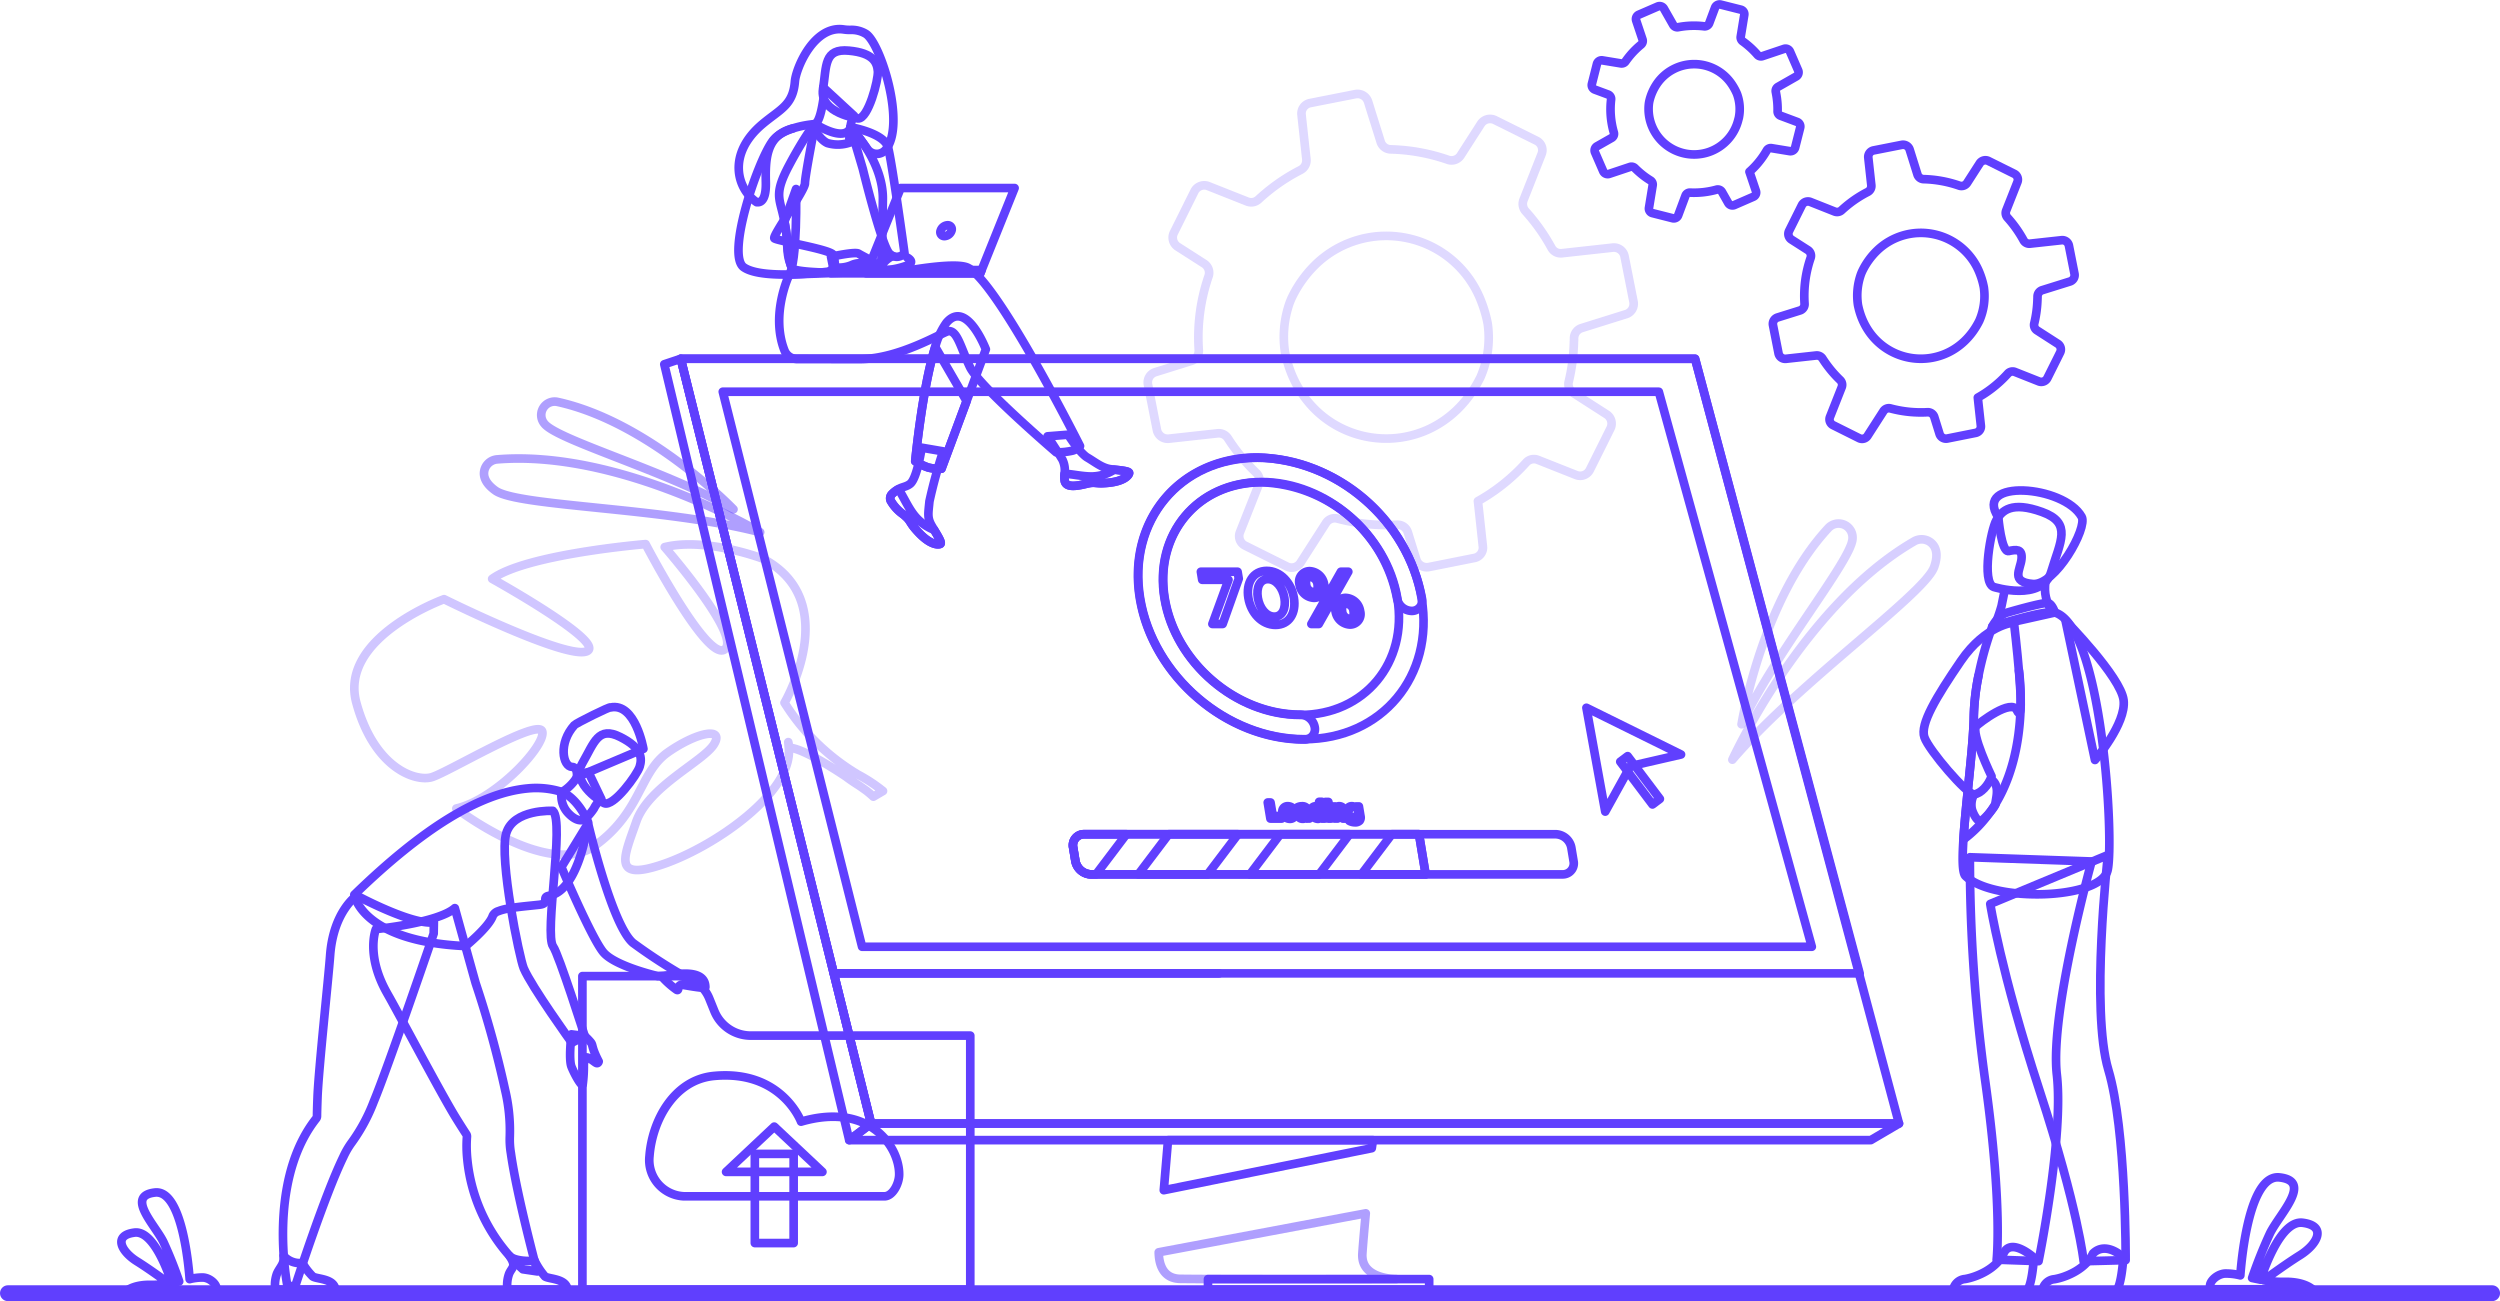 <svg xmlns="http://www.w3.org/2000/svg" width="433.948" height="225.848" viewBox="0 0 433.948 225.848"><g transform="translate(-676.122 -1421.777)"><g opacity="0.3"><path d="M737.979,1543.768c-3.094-11.348,15.225-17.985,15.225-17.985s21.275,10.551,24.779,9.044-16.429-12.573-16.429-12.573c5.964-4.323,26.629-6.029,26.629-6.029s10.711,20.59,13.736,18.267-10.416-17.747-10.416-17.747c7.2-1.756,17.1,2.032,17.1,2.032,13.964,7.438,3.693,24.984,3.693,24.984a37.73,37.73,0,0,0,12.819,12.5h0a27.318,27.318,0,0,1,4.277,2.822l-1.669.979c-.4-.367-.8-.712-1.212-1.029l-.008-.006-.018-.014c-.267-.191-.646-.461-1.112-.788h0c-1.1-.7-1.872-1.234-2.4-1.638h0c-3.367-2.236-7.96-5.026-9.932-5.021a3.67,3.67,0,0,0-.09-.975c.028.311.06.635.09.975.736,7.8-12.944,17.2-21.858,20.233s-6.763-1.242-4.617-7.4,11.686-10.463,13.5-13.448-2.9-2.138-7.964,1.383-4.6,10.381-12.692,16.225-24.075-6.441-24.075-6.441c6.994-1.636,15.685-11.125,14.9-13.4s-16.377,7.143-19.184,7.967S741.079,1555.116,737.979,1543.768Z" fill="none" stroke="#603ffe" stroke-linecap="round" stroke-linejoin="round" stroke-width="1.5"/></g><g opacity="0.5"><path d="M803.438,1510.179s-14.536-15.143-30.553-18.643a2.331,2.331,0,0,0-2.315,3.722c.022.029.045.057.069.086C772.987,1498.23,791.978,1503.547,803.438,1510.179Z" fill="none" stroke="#603ffe" stroke-linecap="round" stroke-linejoin="round" stroke-width="1.5"/></g><g opacity="0.5"><path d="M808.068,1514.162s-24.184-14.392-45.634-12.646a2.474,2.474,0,0,0-2.3,2.525c.038.854.526,1.863,2,2.908C766.048,1509.735,791.524,1509.843,808.068,1514.162Z" fill="none" stroke="#603ffe" stroke-linecap="round" stroke-linejoin="round" stroke-width="1.5"/></g><g opacity="0.5"><g opacity="0.5"><path d="M978.42,1547.493s3.452-21.578,15.076-34.074a2.426,2.426,0,0,1,4.188,1.81.721.721,0,0,1-.006.114C997.384,1519.2,984.291,1535.022,978.42,1547.493Z" fill="none" stroke="#603ffe" stroke-linecap="round" stroke-linejoin="round" stroke-width="1.5"/></g><g opacity="0.5"><path d="M976.824,1553.643s12.149-26.659,31.535-37.891a2.573,2.573,0,0,1,3.462.8c.474.753.655,1.906.019,3.671C1010.143,1524.928,988.415,1540.133,976.824,1553.643Z" fill="none" stroke="#603ffe" stroke-linecap="round" stroke-linejoin="round" stroke-width="1.5"/></g></g><g opacity="0.2"><path d="M879.018,1497.922l8.465-.929a1.887,1.887,0,0,1,1.774.855q.729,1.141,1.567,2.24a31.7,31.7,0,0,0,3.34,3.75,1.861,1.861,0,0,1,.454,2.05l-3.27,8.277a1.83,1.83,0,0,0,.895,2.321l7.28,3.631a1.809,1.809,0,0,0,2.32-.636l4.428-6.9a1.817,1.817,0,0,1,2.034-.781,32.9,32.9,0,0,0,10.313,1.06,1.872,1.872,0,0,1,1.873,1.306l1.481,4.76a1.891,1.891,0,0,0,2.146,1.283l7.922-1.579a1.689,1.689,0,0,0,.458-.151,1.817,1.817,0,0,0,1.019-1.852l-.687-6.324-.17-1.541a32.609,32.609,0,0,0,3.846-2.525,33.035,33.035,0,0,0,4.519-4.159,1.812,1.812,0,0,1,2.026-.483l6.665,2.64a1.882,1.882,0,0,0,2.377-.913l2.776-5.566.792-1.6a1.9,1.9,0,0,0-.671-2.457l-5.759-3.7a1.813,1.813,0,0,1-.808-1.978,32.735,32.735,0,0,0,.9-6.926,5.752,5.752,0,0,0,.02-.587.954.954,0,0,1,.013-.2,1.856,1.856,0,0,1,1.314-1.586l7.723-2.421a1.313,1.313,0,0,0,.252-.1,1.887,1.887,0,0,0,1.024-2.043l-1.562-7.9a1.878,1.878,0,0,0-2.045-1.5l-8.828.973a1.818,1.818,0,0,1-1.82-.961,33.118,33.118,0,0,0-2.751-4.235q-.828-1.086-1.729-2.082a1.918,1.918,0,0,1-.356-1.984l3.14-7.957a1.826,1.826,0,0,0-.882-2.306l-7.208-3.582a1.909,1.909,0,0,0-2.465.676l-3.5,5.455a1.878,1.878,0,0,1-2.186.766,32.8,32.8,0,0,0-9.95-1.816,1.862,1.862,0,0,1-1.752-1.316l-2.181-6.962a1.926,1.926,0,0,0-2.2-1.311l-7.872,1.553a1.841,1.841,0,0,0-1.477,2.015l.036.37.8,7.347a1.883,1.883,0,0,1-1.023,1.891l-.007.005a32.625,32.625,0,0,0-4.891,3.087c-.835.637-1.621,1.307-2.384,2.006a1.851,1.851,0,0,1-1.946.375l-6.766-2.681a1.91,1.91,0,0,0-2.417.921l-3.57,7.176a2,2,0,0,0-.185.632,1.9,1.9,0,0,0,.846,1.784l4.609,2.947a1.9,1.9,0,0,1,.857,1.66,2.17,2.17,0,0,1-.1.517,32.721,32.721,0,0,0-1.7,12.817,1.841,1.841,0,0,1-.993,1.762,1.916,1.916,0,0,1-.294.12l-6.256,1.956a1.871,1.871,0,0,0-1.275,2.142l.035.184,1.516,7.7A1.906,1.906,0,0,0,879.018,1497.922Zm54.2-23.875a21.8,21.8,0,0,1,1.139,3.912,17.212,17.212,0,0,1-1.249,9.285c-.129.261-.264.515-.4.769-8.324,15.346-30.018,12.228-33.543-5.124a17.831,17.831,0,0,1,.659-8.1,11.4,11.4,0,0,1,.652-1.6,20.209,20.209,0,0,1,4.054-5.547,17.638,17.638,0,0,1,28.688,6.405Z" fill="none" stroke="#603ffe" stroke-linecap="round" stroke-linejoin="round" stroke-width="1.5"/></g><path d="M986.112,1484.06l5.257-.577a1.169,1.169,0,0,1,1.1.531q.454.71.974,1.391a19.855,19.855,0,0,0,2.074,2.329,1.152,1.152,0,0,1,.281,1.273l-2.029,5.14a1.134,1.134,0,0,0,.556,1.441l4.521,2.255a1.123,1.123,0,0,0,1.44-.4l2.75-4.282a1.124,1.124,0,0,1,1.263-.484,20.443,20.443,0,0,0,6.407.656,1.164,1.164,0,0,1,1.164.811l.919,2.956a1.176,1.176,0,0,0,1.333.8l4.92-.981a1.007,1.007,0,0,0,.284-.094,1.127,1.127,0,0,0,.633-1.15l-.427-3.927-.1-.957a19.963,19.963,0,0,0,2.388-1.568,20.416,20.416,0,0,0,2.806-2.581,1.124,1.124,0,0,1,1.259-.3l4.14,1.64a1.169,1.169,0,0,0,1.476-.567l1.726-3.456.491-.992a1.183,1.183,0,0,0-.416-1.526l-3.576-2.3a1.126,1.126,0,0,1-.5-1.228,20.372,20.372,0,0,0,.559-4.3c.012-.126.011-.241.012-.365a.551.551,0,0,1,.008-.122,1.152,1.152,0,0,1,.816-.985l4.8-1.5a.957.957,0,0,0,.156-.062,1.172,1.172,0,0,0,.635-1.269l-.97-4.906a1.165,1.165,0,0,0-1.27-.932l-5.482.6a1.129,1.129,0,0,1-1.13-.6,20.472,20.472,0,0,0-1.709-2.63q-.515-.675-1.073-1.293a1.192,1.192,0,0,1-.222-1.232l1.95-4.941a1.135,1.135,0,0,0-.548-1.432l-4.477-2.224a1.186,1.186,0,0,0-1.53.42l-2.176,3.387a1.168,1.168,0,0,1-1.357.476,20.337,20.337,0,0,0-6.18-1.128,1.157,1.157,0,0,1-1.087-.817l-1.353-4.323a1.2,1.2,0,0,0-1.37-.814l-4.888.964a1.144,1.144,0,0,0-.918,1.252l.023.23.5,4.562a1.171,1.171,0,0,1-.636,1.174h0a20.087,20.087,0,0,0-3.037,1.917c-.52.4-1.007.81-1.48,1.245a1.147,1.147,0,0,1-1.209.232l-4.2-1.664a1.186,1.186,0,0,0-1.5.572l-2.217,4.456a1.244,1.244,0,0,0-.114.392,1.181,1.181,0,0,0,.525,1.108l2.862,1.83a1.175,1.175,0,0,1,.53,1.031,1.307,1.307,0,0,1-.059.321,20.294,20.294,0,0,0-1.055,7.959,1.142,1.142,0,0,1-.617,1.094,1.221,1.221,0,0,1-.182.073l-3.887,1.216a1.161,1.161,0,0,0-.792,1.33l.021.114.94,4.782A1.186,1.186,0,0,0,986.112,1484.06Zm33.66-14.827a13.511,13.511,0,0,1,.706,2.429,10.673,10.673,0,0,1-.775,5.766c-.079.162-.163.32-.245.477-5.17,9.53-18.641,7.594-20.83-3.182a11.072,11.072,0,0,1,.41-5.029,6.864,6.864,0,0,1,.4-.991,12.56,12.56,0,0,1,2.517-3.444,10.953,10.953,0,0,1,17.817,3.974Z" fill="none" stroke="#603ffe" stroke-linecap="round" stroke-linejoin="round" stroke-width="1.5"/><path d="M955.464,1451.954l3.589-1.2a.839.839,0,0,1,.852.2q.424.426.894.825a14.1,14.1,0,0,0,1.8,1.314.826.826,0,0,1,.391.848l-.637,3.906a.814.814,0,0,0,.608.924l3.506.889a.8.8,0,0,0,.949-.5l1.271-3.414a.806.806,0,0,1,.81-.531,14.647,14.647,0,0,0,4.583-.517.832.832,0,0,1,.938.39l1.094,1.928a.844.844,0,0,0,1.055.354l3.292-1.435a.774.774,0,0,0,.185-.109.809.809,0,0,0,.267-.9l-.9-2.683-.219-.653a14.758,14.758,0,0,0,1.433-1.461,14.958,14.958,0,0,0,1.569-2.234.8.8,0,0,1,.833-.4l3.146.517a.838.838,0,0,0,.946-.622l.68-2.681.193-.769a.845.845,0,0,0-.525-1l-2.852-1.065a.806.806,0,0,1-.538-.783,14.6,14.6,0,0,0-.265-3.094c-.011-.09-.029-.171-.047-.257a.521.521,0,0,1-.013-.087.823.823,0,0,1,.421-.813l3.126-1.783a.625.625,0,0,0,.1-.067.841.841,0,0,0,.251-.985l-1.426-3.285a.835.835,0,0,0-1.03-.459l-3.743,1.258a.81.81,0,0,1-.882-.245,14.655,14.655,0,0,0-1.6-1.58c-.308-.263-.625-.51-.948-.741a.852.852,0,0,1-.343-.828l.612-3.754a.811.811,0,0,0-.6-.919l-3.47-.874a.848.848,0,0,0-1.005.526l-1.008,2.7a.832.832,0,0,1-.876.539,14.612,14.612,0,0,0-4.5.152.828.828,0,0,1-.885-.406l-1.605-2.819a.858.858,0,0,0-1.082-.361l-3.273,1.419a.82.82,0,0,0-.452,1.015l.05.157,1.043,3.116a.838.838,0,0,1-.266.919h0a14.431,14.431,0,0,0-1.833,1.8c-.3.356-.58.721-.846,1.1a.819.819,0,0,1-.81.347l-3.193-.525a.85.85,0,0,0-.963.629l-.873,3.456a.927.927,0,0,0-.021.292.846.846,0,0,0,.537.7l2.281.844a.846.846,0,0,1,.529.64.916.916,0,0,1,.006.234,14.536,14.536,0,0,0,.476,5.73.819.819,0,0,1-.266.859.784.784,0,0,1-.117.08l-2.533,1.441a.833.833,0,0,0-.352,1.052l.032.077,1.388,3.2A.848.848,0,0,0,955.464,1451.954Zm21.293-15.5a9.75,9.75,0,0,1,.863,1.592,7.64,7.64,0,0,1,.336,4.152c-.031.125-.065.249-.1.371a7.9,7.9,0,0,1-15.537-2.634,5.205,5.205,0,0,1,.131-.755,8.973,8.973,0,0,1,1.237-2.793,7.843,7.843,0,0,1,13.07.066Z" fill="none" stroke="#603ffe" stroke-linecap="round" stroke-linejoin="round" stroke-width="1.5"/><path d="M697.969,1645.938h15.476c.83-.7-.574-2.3-2.041-2.408a9,9,0,0,0-2.362.279c-.213-2.829-1.429-15.545-6.013-15.034-5.154.572,0,5.6,1.457,8.577a70.379,70.379,0,0,1,2.738,6.859c-.418.091-.852.18-1.294.261-.683-2.1-3.225-9.153-6.457-8.742-3.8.481-2.271,3.31.42,4.989,1.974,1.235,4.4,2.99,5.548,3.838a16.508,16.508,0,0,1-3.027.243C699.764,1644.737,698.47,1645.518,697.969,1645.938Z" fill="none" stroke="#603ffe" stroke-linecap="round" stroke-linejoin="round" stroke-width="1.5"/><path d="M1077.516,1645.562h-17.5c-.937-.8.648-2.6,2.307-2.724a10.193,10.193,0,0,1,2.671.316c.241-3.2,1.617-17.578,6.8-17,5.828.647,0,6.332-1.647,9.7a80.53,80.53,0,0,0-3.1,7.756c.474.1.964.2,1.464.3.773-2.372,3.646-10.35,7.3-9.885,4.292.544,2.568,3.743-.474,5.642-2.231,1.4-4.973,3.381-6.274,4.34a18.689,18.689,0,0,0,3.423.274C1075.484,1644.2,1076.947,1645.087,1077.516,1645.562Z" fill="none" stroke="#603ffe" stroke-linecap="round" stroke-linejoin="round" stroke-width="1.5"/><path d="M794.286,1484.053l20.62,82.825,2.825,11.343,9.6,38.577h178.42l-35.4-132.745Z" fill="none" stroke="#603ffe" stroke-linecap="round" stroke-linejoin="round" stroke-width="1.5"/><path d="M794.285,1484.053l-2.857.953,32.105,134.674,3.8-2.881Z" fill="none" stroke="#603ffe" stroke-linecap="round" stroke-linejoin="round" stroke-width="1.5"/><path d="M823.533,1619.68h177.323l4.9-2.881H827.333Z" fill="none" stroke="#603ffe" stroke-linecap="round" stroke-linejoin="round" stroke-width="1.5"/><rect width="38.393" height="1.824" transform="translate(885.803 1643.803)" fill="none" stroke="#603ffe" stroke-linecap="round" stroke-linejoin="round" stroke-width="1.5"/><path d="M914.437,1619.679l-.2,1.4-36.106,7.294.5-5.891.236-2.8Z" fill="none" stroke="#603ffe" stroke-linecap="round" stroke-linejoin="round" stroke-width="1.5"/><g opacity="0.5"><path d="M918.471,1643.8c-1.468,0-30.2.053-37.468-.04-3.167-.039-3.722-2.816-3.749-4.613l35.936-6.761c-.374,4.117-.592,6.746-.6,7.246a4.368,4.368,0,0,0,.071.815C913.269,1643.658,917.919,1643.8,918.471,1643.8Z" fill="none" stroke="#603ffe" stroke-linecap="round" stroke-linejoin="round" stroke-width="1.5"/></g><path d="M794.286,1484.053H970.355l28.567,106.682H820.845Z" fill="none" stroke="#603ffe" stroke-linecap="round" stroke-linejoin="round" stroke-width="1.5"/><path d="M990.618,1586.115H825.764l-5.891-23.468-2.279-9.081-.93-3.7-6.055-24.117-.313-1.255-3.2-12.748-1.432-5.7-1.222-4.866-2.864-11.406H964.057l3.145,11.406,1.34,4.866,1.573,5.7,10.358,37.578h0l.879,3.184.408,1.478,7.152,25.943Z" fill="none" stroke="#603ffe" stroke-linecap="round" stroke-linejoin="round" stroke-width="1.5"/><path d="M827.393,1617.109l-6.547-26.371h66.892" fill="none" stroke="#603ffe" stroke-linecap="round" stroke-linejoin="round" stroke-width="1.5"/><path d="M902.512,1550.088c-13.469,0-26.243-10.957-28.478-24.426s6.908-24.426,20.376-24.426,26.243,10.958,28.478,24.426S915.985,1550.088,902.512,1550.088Zm-7.4-44.641c-11.147,0-18.71,9.068-16.861,20.215s12.42,20.215,23.567,20.215,18.71-9.068,16.86-20.215-12.418-20.218-23.566-20.218Z" fill="none" stroke="#603ffe" stroke-linecap="round" stroke-linejoin="round" stroke-width="1.5"/><path d="M902.523,1550.141c-13.5,0-26.3-10.983-28.542-24.482s6.923-24.482,20.423-24.482a30.078,30.078,0,0,1,28.541,24.482,1.782,1.782,0,0,1-1.363,2.121,1.832,1.832,0,0,1-.437.04,2.657,2.657,0,0,1-2.521-2.161,24.77,24.77,0,0,0-23.5-20.159c-11.116,0-18.659,9.043-16.815,20.159s12.387,20.159,23.5,20.159a2.655,2.655,0,0,1,2.52,2.162,1.787,1.787,0,0,1-1.8,2.161Z" fill="none" stroke="#603ffe" stroke-linecap="round" stroke-linejoin="round" stroke-width="1.5"/><path d="M948.871,1568.9l.388,2.336a1.917,1.917,0,0,1-1.476,2.275,1.945,1.945,0,0,1-.457.042H865.492a2.857,2.857,0,0,1-2.7-2.317l-.388-2.336a1.918,1.918,0,0,1,1.476-2.276,1.9,1.9,0,0,1,.457-.041h81.835A2.852,2.852,0,0,1,948.871,1568.9Z" fill="none" stroke="#603ffe" stroke-linecap="round" stroke-linejoin="round" stroke-width="1.5"/><path d="M922.429,1566.579l1.156,6.97h-58.1a2.856,2.856,0,0,1-2.7-2.317l-.388-2.336a1.918,1.918,0,0,1,1.476-2.276,1.894,1.894,0,0,1,.457-.041Z" fill="none" stroke="#603ffe" stroke-linecap="round" stroke-linejoin="round" stroke-width="1.5"/><path d="M910.375,1566.579l-5.271,6.97H893.076l5.272-6.97Z" fill="none" stroke="#603ffe" stroke-linecap="round" stroke-linejoin="round" stroke-width="1.5"/><path d="M922.434,1566.579l1.155,6.97H912.442l5.273-6.97Z" fill="none" stroke="#603ffe" stroke-linecap="round" stroke-linejoin="round" stroke-width="1.5"/><path d="M891.01,1566.579l-5.272,6.97H873.709l5.274-6.97Z" fill="none" stroke="#603ffe" stroke-linecap="round" stroke-linejoin="round" stroke-width="1.5"/><path d="M871.645,1566.579l-5.272,6.97h-.882a2.857,2.857,0,0,1-2.7-2.317l-.388-2.336a1.918,1.918,0,0,1,1.476-2.276,1.9,1.9,0,0,1,.457-.041Z" fill="none" stroke="#603ffe" stroke-linecap="round" stroke-linejoin="round" stroke-width="1.5"/><path d="M889.363,1522.418H884.8l-.232-1.4h6.375l.2,1.205-2.791,7.865h-1.788Z" fill="none" stroke="#603ffe" stroke-linecap="round" stroke-linejoin="round" stroke-width="1.5"/><path d="M892.811,1525.559c-.429-2.592.8-4.691,3.188-4.691s4.284,2.073,4.717,4.691c.431,2.591-.8,4.691-3.187,4.691S893.246,1528.172,892.811,1525.559Zm6.26,0c-.3-1.788-1.459-3.253-2.858-3.253s-2.058,1.426-1.755,3.253c.3,1.788,1.447,3.252,2.858,3.252s2.057-1.442,1.754-3.252Z" fill="none" stroke="#603ffe" stroke-linecap="round" stroke-linejoin="round" stroke-width="1.5"/><path d="M901.691,1523.235a1.822,1.822,0,0,1,1.251-2.25,1.8,1.8,0,0,1,.516-.069,2.666,2.666,0,0,1,2.51,2.319,1.818,1.818,0,0,1-1.249,2.249,1.847,1.847,0,0,1-.518.07A2.669,2.669,0,0,1,901.691,1523.235Zm3.123,0a1.439,1.439,0,0,0-1.216-1.322c-.608,0-.873.6-.753,1.322a1.431,1.431,0,0,0,1.216,1.322c.606,0,.873-.6.753-1.322Zm4.064-2.216h1.283l-5.13,9.071h-1.283Zm-.937,6.855a1.82,1.82,0,0,1,1.248-2.25,1.789,1.789,0,0,1,.519-.07,2.664,2.664,0,0,1,2.509,2.32,1.818,1.818,0,0,1-1.249,2.249,1.845,1.845,0,0,1-.517.07,2.666,2.666,0,0,1-2.509-2.318Zm3.122,0a1.438,1.438,0,0,0-1.216-1.322c-.609,0-.873.6-.752,1.322a1.431,1.431,0,0,0,1.216,1.322c.61,0,.874-.6.756-1.321Z" fill="none" stroke="#603ffe" stroke-linecap="round" stroke-linejoin="round" stroke-width="1.5"/><path d="M896.172,1561.071h.491l.391,2.349h1.47l.074.447h-1.963Z" fill="none" stroke="#603ffe" stroke-linecap="round" stroke-linejoin="round" stroke-width="1.5"/><path d="M898.721,1562.815a.913.913,0,0,1,.7-1.082.882.882,0,0,1,.241-.018,1.341,1.341,0,0,1,1.3,1.1.91.91,0,0,1-.7,1.081.938.938,0,0,1-.247.019A1.341,1.341,0,0,1,898.721,1562.815Zm1.766,0a.8.8,0,0,0-.76-.679.526.526,0,0,0-.543.51.567.567,0,0,0,.022.169.8.8,0,0,0,.755.679.53.53,0,0,0,.547-.513A.519.519,0,0,0,900.487,1562.815Z" fill="none" stroke="#603ffe" stroke-linecap="round" stroke-linejoin="round" stroke-width="1.5"/><path d="M902.926,1563.867l-.043-.26a.714.714,0,0,1-.632.3.825.825,0,0,1-.86-.659c-.079-.467.25-.691.741-.691a1.906,1.906,0,0,1,.6.088l-.007-.04a.531.531,0,0,0-.593-.451,1.313,1.313,0,0,0-.581.132l-.2-.387a1.62,1.62,0,0,1,.773-.176.986.986,0,0,1,1.075.888v0l.207,1.25Zm-.135-.883a1.464,1.464,0,0,0-.5-.084c-.3,0-.462.124-.426.335a.423.423,0,0,0,.459.312c.318,0,.528-.18.484-.443Z" fill="none" stroke="#603ffe" stroke-linecap="round" stroke-linejoin="round" stroke-width="1.5"/><path d="M903.7,1562.812a.834.834,0,0,1,.8-1.094,1.05,1.05,0,0,1,.78.371l-.188-1.134h.478l.484,2.916h-.484l-.059-.352a.693.693,0,0,1-.652.4A1.245,1.245,0,0,1,903.7,1562.812Zm1.706,0a.775.775,0,0,0-.723-.675c-.332,0-.565.256-.494.683a.771.771,0,0,0,.72.675.529.529,0,0,0,.52-.538A.551.551,0,0,0,905.4,1562.812Z" fill="none" stroke="#603ffe" stroke-linecap="round" stroke-linejoin="round" stroke-width="1.5"/><path d="M906.185,1560.975h.519l.078.459h-.521Zm.149.783h.483l.351,2.109h-.484Z" fill="none" stroke="#603ffe" stroke-linecap="round" stroke-linejoin="round" stroke-width="1.5"/><path d="M907.448,1561.758h.482l.055.327a.623.623,0,0,1,.6-.371.881.881,0,0,1,.887.811l.223,1.342h-.482l-.2-1.2a.538.538,0,0,0-.537-.515c-.279,0-.442.2-.39.523l.2,1.19H907.8Z" fill="none" stroke="#603ffe" stroke-linecap="round" stroke-linejoin="round" stroke-width="1.5"/><path d="M910.333,1564.262l.12-.363a1.575,1.575,0,0,0,.788.224c.432,0,.63-.224.56-.647l-.027-.164a.729.729,0,0,1-.679.387,1.162,1.162,0,0,1-1.122-.994.786.786,0,0,1,.556-.964.76.76,0,0,1,.237-.026,1.084,1.084,0,0,1,.8.359l-.051-.316H912l.278,1.678a.958.958,0,0,1-.136.795,1.026,1.026,0,0,1-.819.284A2.052,2.052,0,0,1,910.333,1564.262Zm1.343-1.558a.721.721,0,0,0-.716-.583.473.473,0,0,0-.512.432.5.5,0,0,0,.012.155.7.7,0,0,0,.7.583.49.49,0,0,0,.525-.454.457.457,0,0,0-.008-.133Z" fill="none" stroke="#603ffe" stroke-linecap="round" stroke-linejoin="round" stroke-width="1.5"/><path d="M778.2,1564.7s4.114,17.644,7.8,20.749a93.7,93.7,0,0,0,8.433,5.529l-4.125.235s-7.385-1.706-9.43-4.111-7.312-14.821-7.312-14.821Z" fill="none" stroke="#603ffe" stroke-linecap="round" stroke-linejoin="round" stroke-width="1.5"/><path d="M800.118,1597.271l-.882-2.185a6.2,6.2,0,0,0-5.746-3.876H777.214v54.418h67.327v-44.09h-38.1A6.822,6.822,0,0,1,800.118,1597.271Z" fill="none" stroke="#603ffe" stroke-linecap="round" stroke-linejoin="round" stroke-width="1.5"/><path d="M743.273,1594.1c.033.059.068.121.1.182.822,1.428,2.707,4.927,4.782,8.756.982,1.817,2.01,3.708,2.985,5.487,1.681,3.071,3.209,5.806,4.1,7.251.908,1.469,1.576,2.5,1.845,2.915h0a.68.68,0,0,1,.087.426,22.216,22.216,0,0,0,.06,3.851,29.543,29.543,0,0,0,9.651,19.132l2.5.369s-3.536-13.094-4.577-20.5a14.213,14.213,0,0,1-.191-2.935,30.623,30.623,0,0,0-.806-8.011,179.117,179.117,0,0,0-5.108-18.544c-.116-.362-3.629-13.068-3.629-13.068-2.948,2.577-13.7,3.64-13.7,3.64S739.556,1587.487,743.273,1594.1Z" fill="none" stroke="#603ffe" stroke-linecap="round" stroke-linejoin="round" stroke-width="1.5"/><path d="M774.632,1645.628H764.207a5.738,5.738,0,0,1,.3-2.794c.522-1.156,1.266-1.193.1-3.006.664.682,2.791.964,4.3.761a12.843,12.843,0,0,0,1.807,2.751C771.384,1643.83,774.421,1643.655,774.632,1645.628Z" fill="none" stroke="#603ffe" stroke-linecap="round" stroke-linejoin="round" stroke-width="1.5"/><path d="M782.083,1544.581c.068-.274-5.954,2.722-6.258,3.06-2.825,3.133-2.02,7.221-.4,7.26,1.038.025.835,1.748.835,1.748l11.546-4.884S786.413,1543.659,782.083,1544.581Z" fill="none" stroke="#603ffe" stroke-linecap="round" stroke-linejoin="round" stroke-width="1.5"/><path d="M751.4,1583.829l.035-1.95c-3.884.49-13.393-4.642-13.393-4.642s-4.063,2.7-4.62,10.422c-.271,3.767-1.989,19.7-2.179,24.458-.069,1.724-.092,2.955-.1,3.447h0a.683.683,0,0,1-.165.4,22.164,22.164,0,0,0-2.1,3.226c-5.927,11.028-2.828,26.013-2.828,26.013l1.377-.35s5.011-15.534,8.287-22.253a14.134,14.134,0,0,1,1.483-2.539,30.667,30.667,0,0,0,3.811-7.093C743.422,1607.193,751.4,1583.829,751.4,1583.829Z" fill="none" stroke="#603ffe" stroke-linecap="round" stroke-linejoin="round" stroke-width="1.5"/><path d="M734.334,1645.628H723.91a5.738,5.738,0,0,1,.294-2.794c.522-1.156,1.339-1.682,1.144-3.081A3.754,3.754,0,0,0,728.6,1641a11.5,11.5,0,0,0,1.809,2.344C731.087,1643.83,734.124,1643.656,734.334,1645.628Z" fill="none" stroke="#603ffe" stroke-linecap="round" stroke-linejoin="round" stroke-width="1.5"/><path d="M771.424,1577.264c-1.4.239.229,1.352-1.7,1.561-2.741.3-5.571.5-7.054,1.1a1.585,1.585,0,0,0-1.015.822c-.643,1.932-4.712,5.252-4.712,5.252-18.152-.826-19.32-8.916-19.32-8.916,11.779-11.441,21.8-17.677,30.084-18.449a14.716,14.716,0,0,1,6.008.632c2.9,1.29,4.484,5.214,4.484,5.214S776.745,1576.355,771.424,1577.264Z" fill="none" stroke="#603ffe" stroke-linecap="round" stroke-linejoin="round" stroke-width="1.5"/><path d="M772.093,1562.526s-6.893-.376-8.117,3.951,2.3,21.6,3.057,23.384c1.382,3.246,8.351,12.913,8.351,12.913l2.234-1.157s-4.487-14.152-5.488-15.552C770.556,1583.866,774.156,1564.409,772.093,1562.526Z" fill="none" stroke="#603ffe" stroke-linecap="round" stroke-linejoin="round" stroke-width="1.5"/><path d="M777.615,1601.617a10.1,10.1,0,0,1,1.041,1.068c.464.567.057.771,1.388,3.336,0,0-.067.356-.356.291s-1.294-1.06-1.81-.988c0,0-.368.3-.41,1.309a24.2,24.2,0,0,1-.2,3.412c-.164.391-1.36-1.639-1.949-3.105-.516-1.286-.013-5.623-.013-5.623Z" fill="none" stroke="#603ffe" stroke-linecap="round" stroke-linejoin="round" stroke-width="1.5"/><path d="M773.565,1560.008a4.334,4.334,0,0,0,1.309,3.032c.863.89,2.111,1.584,2.99.707a9.549,9.549,0,0,0,1.356-1.639,5.037,5.037,0,0,1,1.279-1.633l-2.236-4.673-1.766.488a7.88,7.88,0,0,1-2.655,2.866A.906.906,0,0,0,773.565,1560.008Z" fill="none" stroke="#603ffe" stroke-linecap="round" stroke-linejoin="round" stroke-width="1.5"/><path d="M780.987,1561.188s-5.887-3.276-3.791-6.911,2.749-6.506,6.6-4.568,3.771,3.743,3.366,5.126S782.572,1561.946,780.987,1561.188Z" fill="none" stroke="#603ffe" stroke-linecap="round" stroke-linejoin="round" stroke-width="1.5"/><path d="M791.034,1591.322a15.094,15.094,0,0,0,2.521,2.25c.555.36-.014-1.011,1.1-.833,1.313.208,3.891.688,3.9.4C798.555,1589.822,793.233,1590.819,791.034,1591.322Z" fill="none" stroke="#603ffe" stroke-linecap="round" stroke-linejoin="round" stroke-width="1.5"/><path d="M794.851,1629.431H829.64c1.434,0,2.539-2.193,2.558-3.745.058-4.874-5.173-12.661-17.03-9.213,0,0-3.346-9.031-15.1-7.936-6.9.643-10.75,7.686-11.213,13.964a6.284,6.284,0,0,0,5.6,6.9C794.586,1629.416,794.718,1629.425,794.851,1629.431Z" fill="none" stroke="#603ffe" stroke-linecap="round" stroke-linejoin="round" stroke-width="1.5"/><rect width="6.738" height="15.479" transform="translate(807.146 1622.069)" fill="none" stroke="#603ffe" stroke-linecap="round" stroke-linejoin="round" stroke-width="1.5"/><path d="M818.878,1625.192H802.154l8.362-7.86Z" fill="none" stroke="#603ffe" stroke-linecap="round" stroke-linejoin="round" stroke-width="1.5"/><path d="M967.916,1552.743l-8.791,2.02-4.367,7.893-3.268-18.026Z" fill="none" stroke="#603ffe" stroke-linecap="round" stroke-linejoin="round" stroke-width="1.5"/><rect width="1.607" height="9.296" transform="translate(957.366 1553.992) rotate(-36.996)" fill="none" stroke="#603ffe" stroke-linecap="round" stroke-linejoin="round" stroke-width="1.5"/><path d="M830.911,1507.58a1.029,1.029,0,0,0-.184,1.1v.006a6.842,6.842,0,0,0,2.158,2.367c.13.1.246.2.347.289.027.023.053.046.077.07s.041.037.061.054c.948.874.592,1.075,2.3,2.849,1.943,2.022,3.279,2.058,3.661,1.874.322-.157-.332-1.229-1.057-2.434-.035-.058-.069-.117-.1-.176-.1-.16-.193-.323-.289-.484-.85-1.45-.631-2.131-.431-4.289a86.809,86.809,0,0,1,2.376-8.682l-3.724-.641s-.769,5.288-2,6.275c-.661.526-1.4.533-2.035.922-.045.027-.089.055-.133.083A4.886,4.886,0,0,0,830.911,1507.58Z" fill="none" stroke="#603ffe" stroke-linecap="round" stroke-linejoin="round" stroke-width="1.5"/><path d="M830.911,1507.58a1.029,1.029,0,0,0-.184,1.1v.005a7.951,7.951,0,0,0,2.161,2.36c.128.107.243.2.343.3.027.023.053.046.077.07s.041.037.061.054c.949.874.592,1.075,2.3,2.849,1.943,2.022,3.28,2.058,3.661,1.874.322-.157-.332-1.229-1.057-2.435a8.289,8.289,0,0,1-3.464-2.552c-1.127-1.439-1.894-3.272-2.659-4.4l-.22-.041A4.857,4.857,0,0,0,830.911,1507.58Z" fill="none" stroke="#603ffe" stroke-linecap="round" stroke-linejoin="round" stroke-width="1.5"/><path d="M860.937,1505.254c.229,1.149,1.869.958,3.7.51s1.4.084,4-.2,3.395-1.26,3.474-1.647c.07-.344-1.216-.465-2.6-.624-.173-.019-.349-.041-.521-.062-1.561-.2-2.7-1.2-4.118-2.028-1.341-.783-3.342-3.971-3.342-3.971l-3.574.283s1.875,2.848,2.6,4.086a4.311,4.311,0,0,1,.351,2.435A4.6,4.6,0,0,0,860.937,1505.254Z" fill="none" stroke="#603ffe" stroke-linecap="round" stroke-linejoin="round" stroke-width="1.5"/><path d="M864.635,1505.764c1.83-.447,1.394.084,4-.2s3.394-1.26,3.474-1.647c.071-.344-1.216-.465-2.6-.624l-.014.026a7.348,7.348,0,0,1-3.73,1.16c-1.768.043-3.64-.463-4.859-.444a4.548,4.548,0,0,0,.027,1.222C861.165,1506.4,862.8,1506.211,864.635,1505.764Z" fill="none" stroke="#603ffe" stroke-linecap="round" stroke-linejoin="round" stroke-width="1.5"/><path d="M847.246,1482.41l-3.34,8.987-4.36,11.734a7.093,7.093,0,0,1-2.317-.212,10.022,10.022,0,0,1-2.24-1.09s1.211-12.6,3.469-19.832a12.9,12.9,0,0,1,1.944-4.2C843.9,1473.656,847.246,1482.41,847.246,1482.41Z" fill="none" stroke="#603ffe" stroke-linecap="round" stroke-linejoin="round" stroke-width="1.5"/><path d="M827.347,1468.937l-14.212.494s-3.306,6.821-.86,13.135a2.377,2.377,0,0,0,2.367,1.527h0s8.183.011,10.8.011c6.733,0,14.251-4.63,15.223-4.823,1.592-.318,2.229,2.865,3.82,6.208s14.962,14.8,14.962,14.8a11.84,11.84,0,0,0,2.9-.3,2.864,2.864,0,0,0,1.246-.787s-14.808-29.473-19.744-31.065c-1.9-.613-6.861-.01-12.242.964" fill="none" stroke="#603ffe" stroke-linecap="round" stroke-linejoin="round" stroke-width="1.5"/><path d="M823.958,1443.753c.338.739,1.625,2.3,2.694,3.843a2,2,0,0,0,3.123.262c3.757-4.258-.831-18.706-3.375-20.22a4.792,4.792,0,0,0-2.555-.674,7.032,7.032,0,0,1-1.231-.068c-5.2-.812-8.328,6.735-8.511,9.01-.335,4.164-2.538,4.8-5.638,7.407-6.217,5.229-4.4,11.305-1,13.563.173-.012,1.673.4,1.59-3.429s-.058-8.167,4.679-9.375" fill="none" stroke="#603ffe" stroke-linecap="round" stroke-linejoin="round" stroke-width="1.5"/><path d="M823.719,1446.492a6.373,6.373,0,0,1-3.973.122c-1.506-.666-2.646-3.143-2.624-3.144.685-.031,1.356-.63,1.935-4.56l-.033-1.951,5.336,4.919a4.47,4.47,0,0,0-.615,1.969C823.554,1445.11,823.451,1446.315,823.719,1446.492Z" fill="none" stroke="#603ffe" stroke-linecap="round" stroke-linejoin="round" stroke-width="1.5"/><path d="M825.062,1442.341s-6.708-.9-6.083-5.07.18-7.094,4.491-6.7,4.9,2.114,5.03,3.557S826.825,1442.468,825.062,1442.341Z" fill="none" stroke="#603ffe" stroke-linecap="round" stroke-linejoin="round" stroke-width="1.5"/><path d="M829.369,1456.376c-.2,13.582-.057,10.743-1.541,12.032a5.709,5.709,0,0,1-2.688.583c-4.164.276-11.306.059-11.585-.71-.961-2.663-.462-3.959-1.264-8.036-.083-.434-.187-.9-.309-1.414-.668-2.8-1.317-3.753,1.052-8.252,2.15-4.075,4.384-7.383,4.585-7.263,5.672,3.367,6.129.537,6.129.537S829.469,1449.749,829.369,1456.376Z" fill="none" stroke="#603ffe" stroke-linecap="round" stroke-linejoin="round" stroke-width="1.5"/><path d="M843.905,1491.4l-4.36,11.734a7.09,7.09,0,0,1-2.316-.212,10.036,10.036,0,0,1-2.241-1.09s1.211-12.6,3.47-19.832Z" fill="none" stroke="#603ffe" stroke-linecap="round" stroke-linejoin="round" stroke-width="1.5"/><path d="M823.748,1443.852s5.837.989,6.522,3.5,2.854,18.354,2.854,18.354a1.714,1.714,0,0,1-2.611.086c-1.371-1.37-4.63-14.706-4.63-14.706Z" fill="none" stroke="#603ffe" stroke-linecap="round" stroke-linejoin="round" stroke-width="1.5"/><path d="M813.374,1467.813c-.961-2.663-.283-3.49-1.084-7.567l2.008-5.656s.319,12.831-1.292,15.128" fill="none" stroke="#603ffe" stroke-linecap="round" stroke-linejoin="round" stroke-width="1.5"/><path d="M820.368,1466.342s4.109-.915,4.771-.55c.946.57,2.687,1.324,3.387,2.179.2.462-2.638-.36-3.184-.509a3.566,3.566,0,0,0-1.484.367,5.805,5.805,0,0,1-3.127.314Z" fill="none" stroke="#603ffe" stroke-linecap="round" stroke-linejoin="round" stroke-width="1.5"/><path d="M817.615,1443.313s-5.518.34-7.426,3c-2.688,3.749-8.021,19.729-4.965,21.86,3.441,2.4,15.665.628,15.665.628a4.968,4.968,0,0,0-.159-2.821c-.566-.92-9.765-2.406-10.187-2.83s5.306-8.277,5.306-9.551S817.615,1443.313,817.615,1443.313Z" fill="none" stroke="#603ffe" stroke-linecap="round" stroke-linejoin="round" stroke-width="1.5"/><path d="M846.51,1468.649H820.368v.577H846.28Z" fill="none" stroke="#603ffe" stroke-linecap="round" stroke-linejoin="round" stroke-width="1.5"/><path d="M826.48,1469.227h19.8l5.956-14.811H832.467Z" fill="none" stroke="#603ffe" stroke-linecap="round" stroke-linejoin="round" stroke-width="1.5"/><path d="M841.281,1461.821a.687.687,0,0,0-.378-.894.674.674,0,0,0-.294-.049,1.348,1.348,0,0,0-1.213.943.687.687,0,0,0,.672.943A1.352,1.352,0,0,0,841.281,1461.821Z" fill="none" stroke="#603ffe" stroke-linecap="round" stroke-linejoin="round" stroke-width="1.5"/><path d="M1034.653,1529.506s9.6,9.761,10.084,13.813-4.973,10.378-4.973,10.378Z" fill="none" stroke="#603ffe" stroke-linecap="round" stroke-linejoin="round" stroke-width="1.5"/><path d="M1029.172,1640.084s-.367,5.711-1.473,5.791c-.146.01-5.6,0-5.6,0l-6.967-.055a2.26,2.26,0,0,1,2.086-2.029c2.038-.35,5.449-1.774,6.689-4.463C1025.208,1636.5,1029.172,1640.084,1029.172,1640.084Z" fill="none" stroke="#603ffe" stroke-linecap="round" stroke-linejoin="round" stroke-width="1.5"/><path d="M1044.688,1640.117s-.367,5.711-1.473,5.79c-.146.011-5.6,0-5.6,0l-6.967-.056a2.26,2.26,0,0,1,2.086-2.029c2.038-.35,5.45-1.774,6.689-4.463C1041.781,1637.023,1045,1640.261,1044.688,1640.117Z" fill="none" stroke="#603ffe" stroke-linecap="round" stroke-linejoin="round" stroke-width="1.5"/><path d="M1021.589,1578.681s1.8,11.658,8.549,32.36,7.662,29.662,7.662,29.662l7.293-.189s.112-22.609-3-33.019-.08-37.3-.08-37.3Z" fill="none" stroke="#603ffe" stroke-linecap="round" stroke-linejoin="round" stroke-width="1.5"/><path d="M1018.057,1570.578a283.015,283.015,0,0,0,2.7,39.131c2.991,21.569,1.942,30.72,1.942,30.72l7.276.258s4.4-21.561,3.173-32.357,6.036-37.021,6.036-37.021Z" fill="none" stroke="#603ffe" stroke-linecap="round" stroke-linejoin="round" stroke-width="1.5"/><path d="M1022.2,1530.739a29.846,29.846,0,0,0,1.344-3.773c.021-.1.042-.2.061-.3.292-1.444.474-2.341.474-2.341" fill="none" stroke="#603ffe" stroke-linecap="round" stroke-linejoin="round" stroke-width="1.5"/><path d="M1031.165,1522.657c-.254,2.339.116,3.233,1.07,5.384" fill="none" stroke="#603ffe" stroke-linecap="round" stroke-linejoin="round" stroke-width="1.5"/><path d="M1024.192,1528.213c.109-.046,6.753-1.99,7.473-1.751s1.146,1.636,1.146,1.636l-10.865,2.432A5.384,5.384,0,0,1,1024.192,1528.213Z" fill="none" stroke="#603ffe" stroke-linecap="round" stroke-linejoin="round" stroke-width="1.5"/><path d="M1041.972,1572.8c-1.137,5.131-19.868,5.7-24.686,1.029-.548-.533-.57-3-.354-6.336.419-6.509,1.74-16.3,1.8-21.3a39.738,39.738,0,0,1,.814-7.13,57.858,57.858,0,0,1,2.395-8.531s9.154-2.938,10.865-2.431C1041.05,1530.539,1043.108,1567.667,1041.972,1572.8Z" fill="none" stroke="#603ffe" stroke-linecap="round" stroke-linejoin="round" stroke-width="1.5"/><path d="M1026.569,1538.2s2.964,19.931-9.636,29.295c.418-6.509,1.741-16.3,1.8-21.3a39.652,39.652,0,0,1,.816-7.13" fill="none" stroke="#603ffe" stroke-linecap="round" stroke-linejoin="round" stroke-width="1.5"/><path d="M1018.768,1559.671a3.85,3.85,0,0,0-.374,2.541c.181.713.941,2.254,1.536,2.068s2.735-2.69,2.6-3.068.87-2.866-.588-3.992" fill="none" stroke="#603ffe" stroke-linecap="round" stroke-linejoin="round" stroke-width="1.5"/><path d="M1025.7,1529.822s-4.921.391-9.212,6.684-7.112,10.972-6.33,13.245,7.371,9.917,8.609,9.92c1.2-.149,2.514-1.572,3.05-3.141,0,0-3.66-7.587-2.661-8.72.427-.484,6.215-4.927,7.085-2.675C1027.951,1548.593,1025.7,1529.822,1025.7,1529.822Z" fill="none" stroke="#603ffe" stroke-linecap="round" stroke-linejoin="round" stroke-width="1.5"/><path d="M1022.174,1523.66s8.426,2.648,9.994-2.624,3.713-8.481-1.6-10.394-6.961-.214-7.913,1.418S1020.027,1522.836,1022.174,1523.66Z" fill="none" stroke="#603ffe" stroke-linecap="round" stroke-linejoin="round" stroke-width="1.5"/><path d="M1022.988,1511.556s.524,6.14,1.795,5.876,2.422-.459,2.232,1.391-1.956,3.983,1.956,4.319,9.559-9.742,8.487-11.655C1034.369,1505.965,1018.52,1504.818,1022.988,1511.556Z" fill="none" stroke="#603ffe" stroke-linecap="round" stroke-linejoin="round" stroke-width="1.5"/><path d="M677.5,1645.627h431.2a.623.623,0,0,1,.624.624h0a.624.624,0,0,1-.624.624H677.5a.625.625,0,0,1-.624-.624h0A.624.624,0,0,1,677.5,1645.627Z" fill="none" stroke="#603ffe" stroke-linecap="round" stroke-linejoin="round" stroke-width="1.5"/><path d="M833.6,1466.482s1.416.715.111,1.326a13.233,13.233,0,0,1-3.611.841c-.112,0-1.259-.244-.727-1.084a4.417,4.417,0,0,1,1.708-1.356" fill="none" stroke="#603ffe" stroke-linecap="round" stroke-linejoin="round" stroke-width="1.5"/></g></svg>
